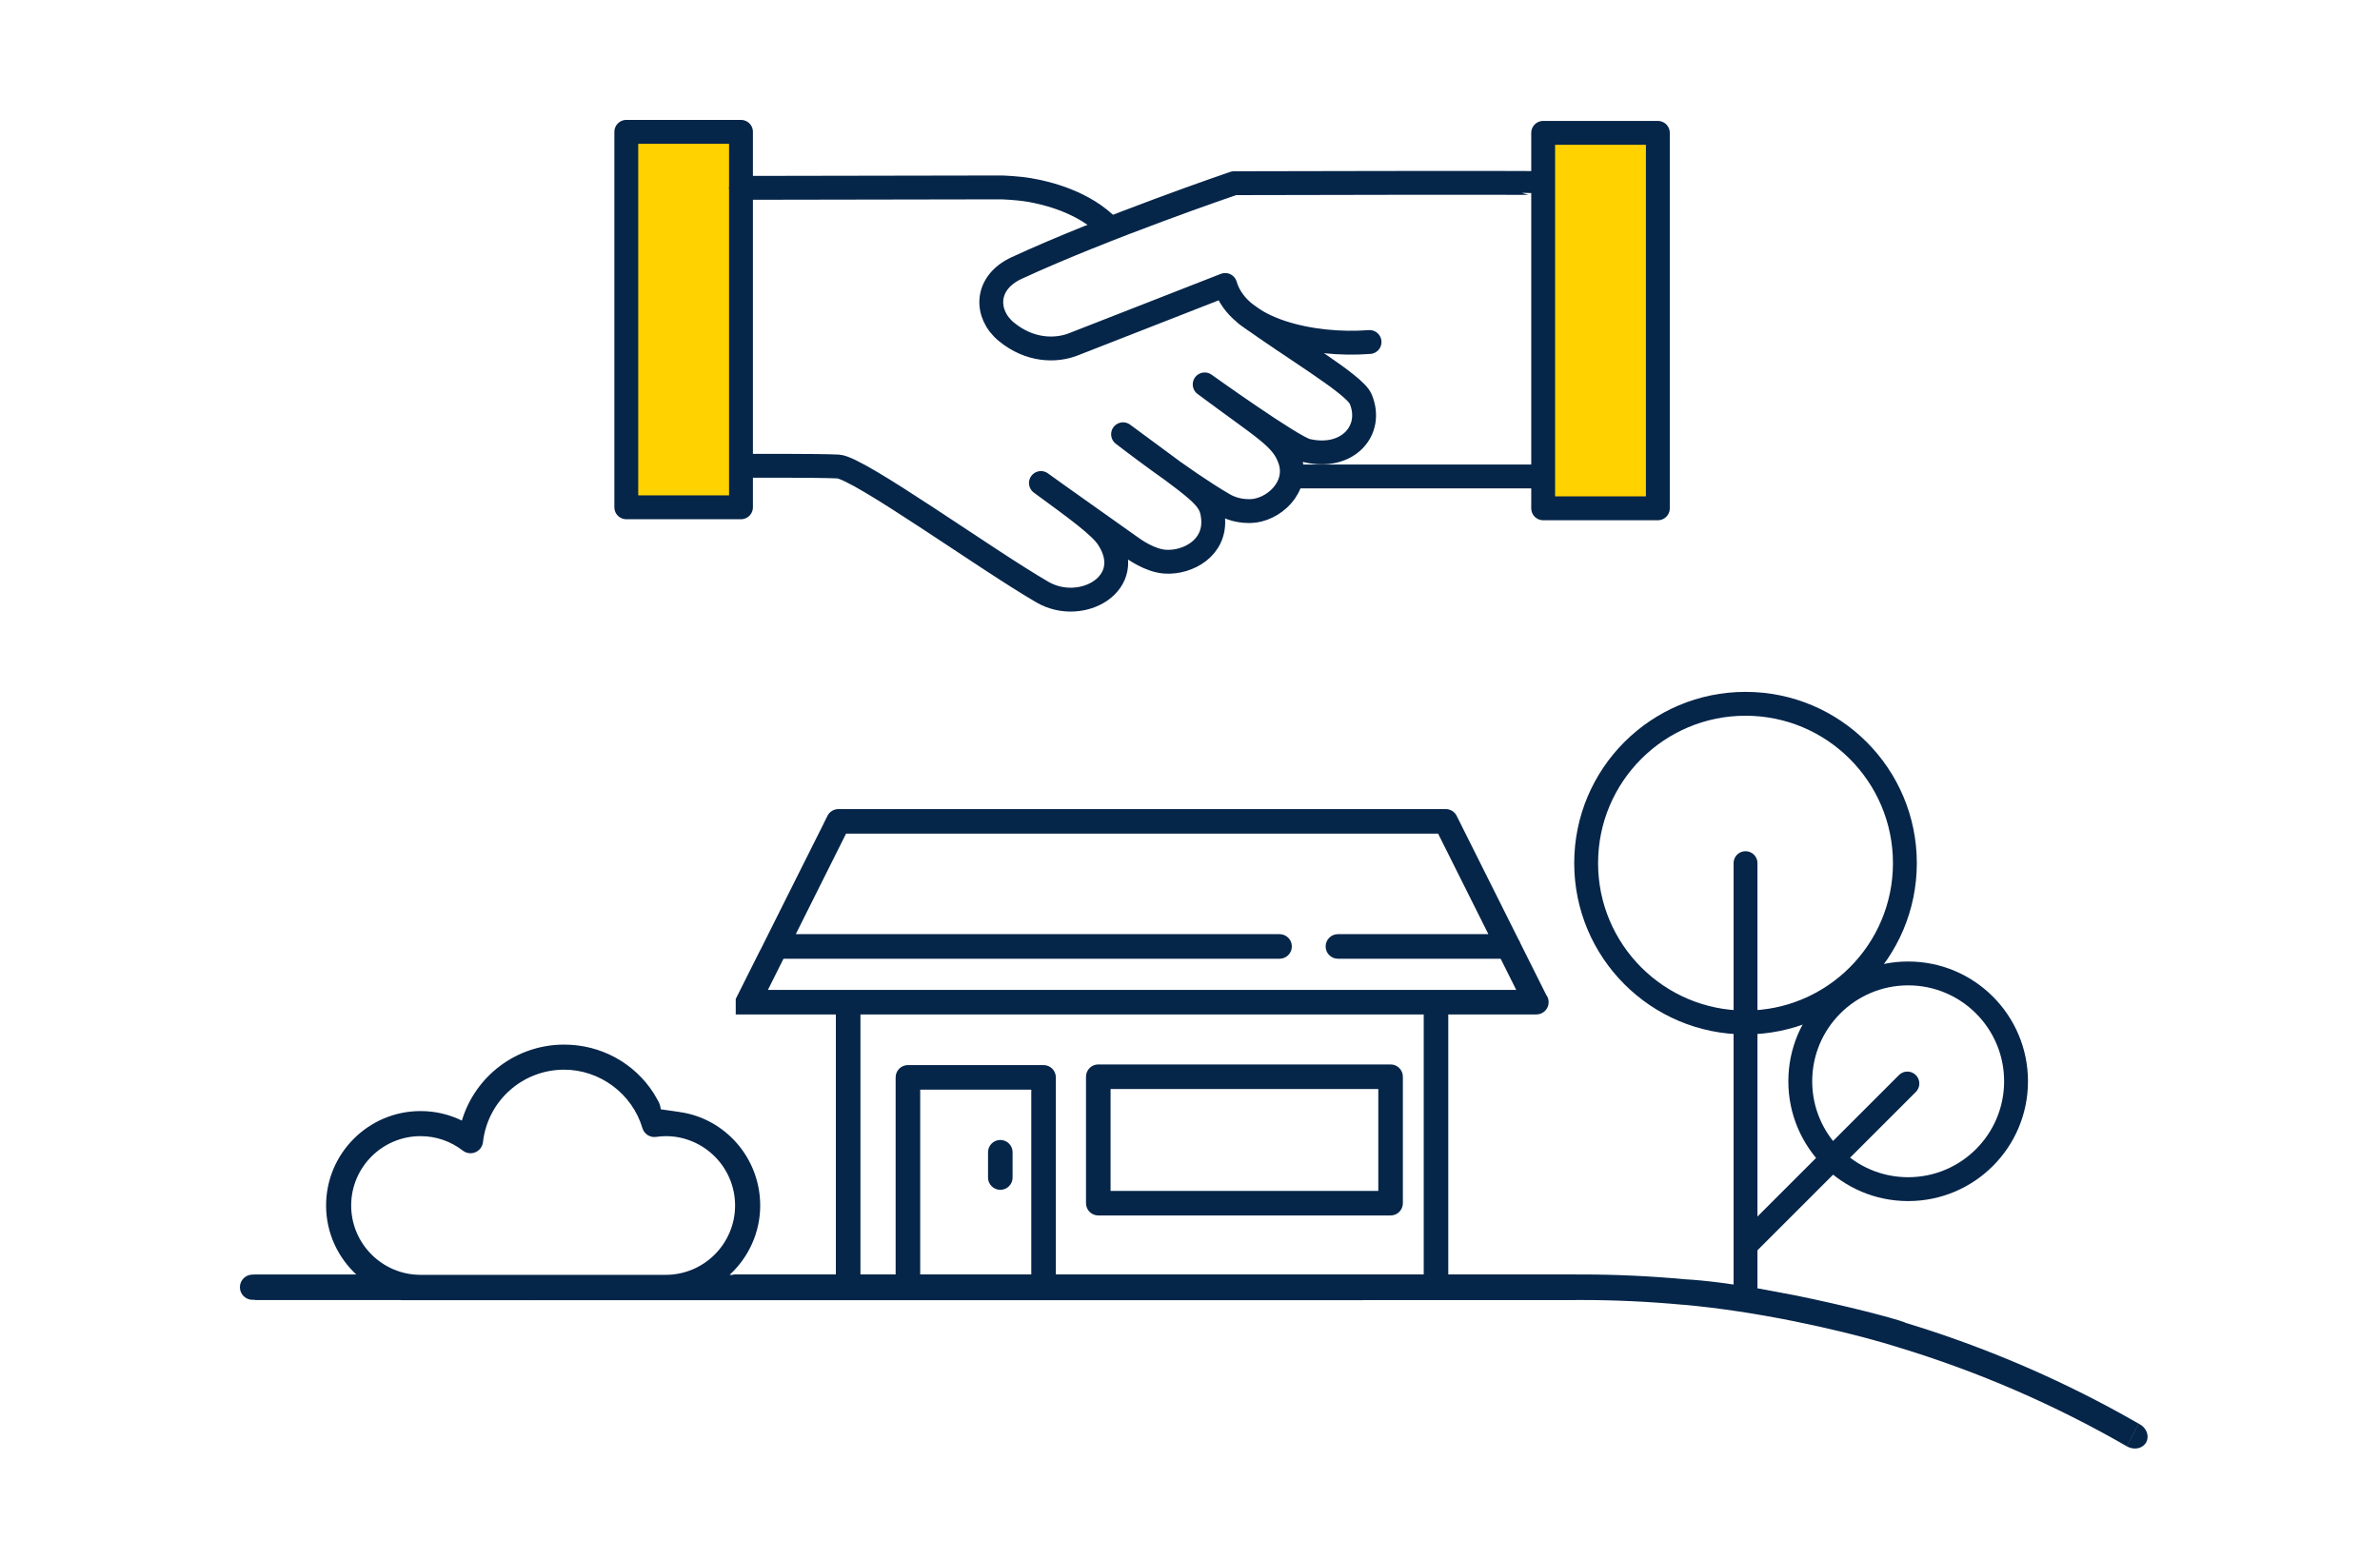 <svg width="377" height="247" viewBox="0 0 377 247" fill="none" xmlns="http://www.w3.org/2000/svg">
<rect width="377" height="247" fill="white"/>
<path d="M276.496 162.002C290.439 162.002 301.741 150.7 301.741 136.757C301.741 122.815 290.439 111.512 276.496 111.512C262.554 111.512 251.251 122.815 251.251 136.757C251.251 150.7 262.554 162.002 276.496 162.002Z" stroke="#052549" stroke-width="3.78" stroke-miterlimit="10" stroke-linecap="round"/>
<path d="M302.259 188.41C311.697 188.41 319.349 180.759 319.349 171.321C319.349 161.883 311.697 154.232 302.259 154.232C292.821 154.232 285.17 161.883 285.17 171.321C285.17 180.759 292.821 188.41 302.259 188.41Z" stroke="#052549" stroke-width="3.78" stroke-miterlimit="10" stroke-linecap="round"/>
<path d="M276.496 136.757V204.397" stroke="#052549" stroke-width="3.78" stroke-miterlimit="10" stroke-linecap="round"/>
<path d="M302.135 171.675L276.695 197.115" stroke="#052549" stroke-width="3.78" stroke-miterlimit="10" stroke-linecap="round"/>
<path d="M84.764 201.927H112.101H116.147H140.127H144.173H162.722H166.771H214.573H218.62H250.471C255.903 201.927 261.409 202.182 266.84 202.685C270.272 202.874 274.349 203.428 278.486 204.139L284.066 205.181C292.504 206.877 300.102 208.895 301.704 209.51C301.738 209.525 301.754 209.557 301.789 209.571C314.716 213.492 327.107 218.849 338.782 225.57L336.907 229.163C325.459 222.557 313.307 217.295 300.624 213.449C299.58 213.135 298.423 212.779 298.352 212.761C290.918 210.614 278.387 207.759 266.653 206.726C266.591 206.726 266.528 206.726 266.464 206.718C261.157 206.225 255.777 205.975 250.469 205.975H216.683C216.652 205.977 216.625 205.993 216.595 205.993C216.564 205.993 216.537 205.979 216.506 205.975H84.764V201.929V201.927Z" fill="#052549"/>
<path d="M338.761 225.56L338.881 225.623C340.01 226.214 340.503 227.495 339.983 228.487C339.463 229.481 338.131 229.805 337.002 229.214L336.882 229.151L338.761 225.559V225.56Z" fill="#052549"/>
<path d="M40.004 201.945H47.934H60.801H64.802H113.8H117.801H141.513H145.514H163.856H167.858H215.126H219.127H235.572H249.651V205.947H217.214C217.183 205.949 217.156 205.965 217.127 205.965C217.098 205.965 217.071 205.949 217.041 205.947H40.004C38.897 205.947 38.002 205.052 38.002 203.947C38.002 202.842 38.897 201.947 40.004 201.947V201.945Z" fill="#052549"/>
<path d="M188.626 201.956H63.497V206.002H84.042C84.073 206.004 84.1 206.02 84.13 206.02C84.161 206.02 84.188 206.006 84.219 206.002H215.962V201.956H188.626Z" fill="#052549"/>
<path d="M158.452 180.618C157.376 180.618 156.507 181.489 156.507 182.564V186.573C156.507 187.649 157.376 188.518 158.452 188.518C159.529 188.518 160.398 187.647 160.398 186.573V182.564C160.398 181.489 159.527 180.618 158.452 180.618Z" fill="#052549"/>
<path d="M220.274 168.65H173.973C172.896 168.65 172.027 169.519 172.027 170.596V190.635C172.027 191.712 172.898 192.581 173.973 192.581H220.274C221.349 192.581 222.22 191.71 222.22 190.635V170.596C222.22 169.519 221.349 168.65 220.274 168.65ZM218.328 188.689H175.918V172.543H218.328V188.689Z" fill="#052549"/>
<path d="M230.767 202.008H229.413V160.731H243.365C244.441 160.731 245.311 159.859 245.311 158.785C245.311 158.338 245.163 157.928 244.911 157.602L240.812 149.405C240.749 149.198 240.656 149.016 240.532 148.845L230.741 129.265C230.412 128.604 229.739 128.188 229.001 128.188H132.814C132.076 128.188 131.405 128.604 131.074 129.265L130.454 130.501L130.462 130.505L126.473 138.463L120.434 150.541V150.51L116.542 158.275V160.732H132.402V202.01H70.514V205.903H248.833V202.01H230.767V202.008ZM121.64 156.839L124.108 151.902H202.688C203.765 151.902 204.634 151.03 204.634 149.956C204.634 148.881 203.763 148.008 202.688 148.008H126.053L134.018 132.078H227.798L235.763 148.008H211.931C210.857 148.008 209.986 148.879 209.986 149.956C209.986 151.032 210.857 151.902 211.931 151.902H237.709L240.175 156.839H121.64ZM163.358 202.008H145.763V172.645H163.358V202.008ZM225.521 202.008H167.25V170.701C167.25 169.624 166.379 168.753 165.304 168.753H143.818C142.741 168.753 141.872 169.624 141.872 170.701V202.008H136.297V160.731H225.521V202.008Z" fill="#052549"/>
<path d="M78.068 179.949L72.099 178.622L62.966 179.949L58.678 186.582V195.511L62.046 201.583L66.843 203.624L81.18 204.645L103.426 204.389H111.897L117.254 201.378L121.081 195.97L121.336 187.325L117.765 180.616L107.203 177.958L103.632 172.092L94.293 167.044L86.181 168.65L81.945 172.644L78.068 179.949Z" fill="white"/>
<path d="M121.937 201.988H115.576C118.544 199.252 120.418 195.344 120.418 190.999C120.416 183.482 114.858 177.179 107.617 176.187V176.18L104.666 175.758C104.666 175.758 104.627 175.109 104.296 174.513L103.579 173.264C100.528 168.456 95.222 165.509 89.361 165.509C81.774 165.509 75.267 170.513 73.163 177.549C71.136 176.556 68.918 176.039 66.618 176.039C58.367 176.039 51.654 182.75 51.654 191.001C51.654 195.346 53.528 199.254 56.496 201.99H40.39V205.966H121.937V201.99V201.988ZM105.455 201.988H66.616C60.557 201.988 55.627 197.058 55.627 190.999C55.627 184.94 60.557 180.012 66.616 180.012C69.057 180.012 71.374 180.806 73.316 182.307C73.883 182.746 74.648 182.841 75.305 182.564C75.967 182.283 76.424 181.67 76.505 180.957C77.243 174.416 82.769 169.482 89.357 169.482C95.036 169.482 100.138 173.285 101.758 178.728C102.037 179.67 102.956 180.278 103.936 180.131C104.432 180.062 104.936 180.012 105.453 180.012C111.51 180.012 116.44 184.942 116.44 190.999C116.44 197.056 111.512 201.988 105.453 201.988H105.455Z" fill="#052549"/>
<path d="M117.375 20.889H99.209V80.378H117.375V20.889Z" fill="#FFD200" stroke="#052549" stroke-width="3.78" stroke-linecap="round" stroke-linejoin="round"/>
<path d="M262.61 21.049H244.444V80.537H262.61V21.049Z" fill="#FFD200" stroke="#052549" stroke-width="3.78" stroke-linecap="round" stroke-linejoin="round"/>
<path d="M117.375 29.765L158.752 29.693C158.752 29.693 161.176 29.784 163.009 30.094C165.925 30.584 171.787 32.024 175.679 36.065" stroke="#052549" stroke-width="3.78" stroke-linecap="round" stroke-linejoin="round"/>
<path d="M117.549 73.805C117.549 73.805 129.569 73.751 132.779 73.915C135.997 74.08 156.398 88.782 165.144 93.826C171.34 97.399 180.147 92.388 175.529 85.294C174.261 83.347 170.442 80.596 164.887 76.53C164.887 76.53 167.25 78.26 179.082 86.624C179.618 87.004 182.136 88.858 184.635 88.997C188.201 89.193 192.607 86.797 192.152 82.063C191.819 78.598 190.308 78.028 177.897 68.806C177.897 68.806 187.36 76.141 193.689 79.846C194.173 80.128 195.62 81.01 198.003 80.981C201.65 80.938 205.844 77.181 204.307 72.793C203.094 69.328 200.37 68.021 190.825 60.906C190.825 60.906 204.699 70.847 207.012 71.393C213.422 72.903 217.629 68.221 215.539 63.222C214.554 60.866 204.482 55.013 197.517 49.89" stroke="#052549" stroke-width="3.78" stroke-linecap="round" stroke-linejoin="round"/>
<path d="M244.258 29.025C244.076 28.903 195.481 29.025 195.481 29.025C195.481 29.025 175.093 35.961 161.031 42.469C155.987 44.804 156.011 49.748 159.388 52.546C163.094 55.615 167.27 55.669 170.11 54.524L194.074 45.151C196.163 52.299 207.858 54.888 216.941 54.189" stroke="#052549" stroke-width="3.78" stroke-linecap="round" stroke-linejoin="round"/>
<path d="M244.258 75.49H205.336" stroke="#052549" stroke-width="3.78" stroke-linecap="round" stroke-linejoin="round"/>
</svg>
